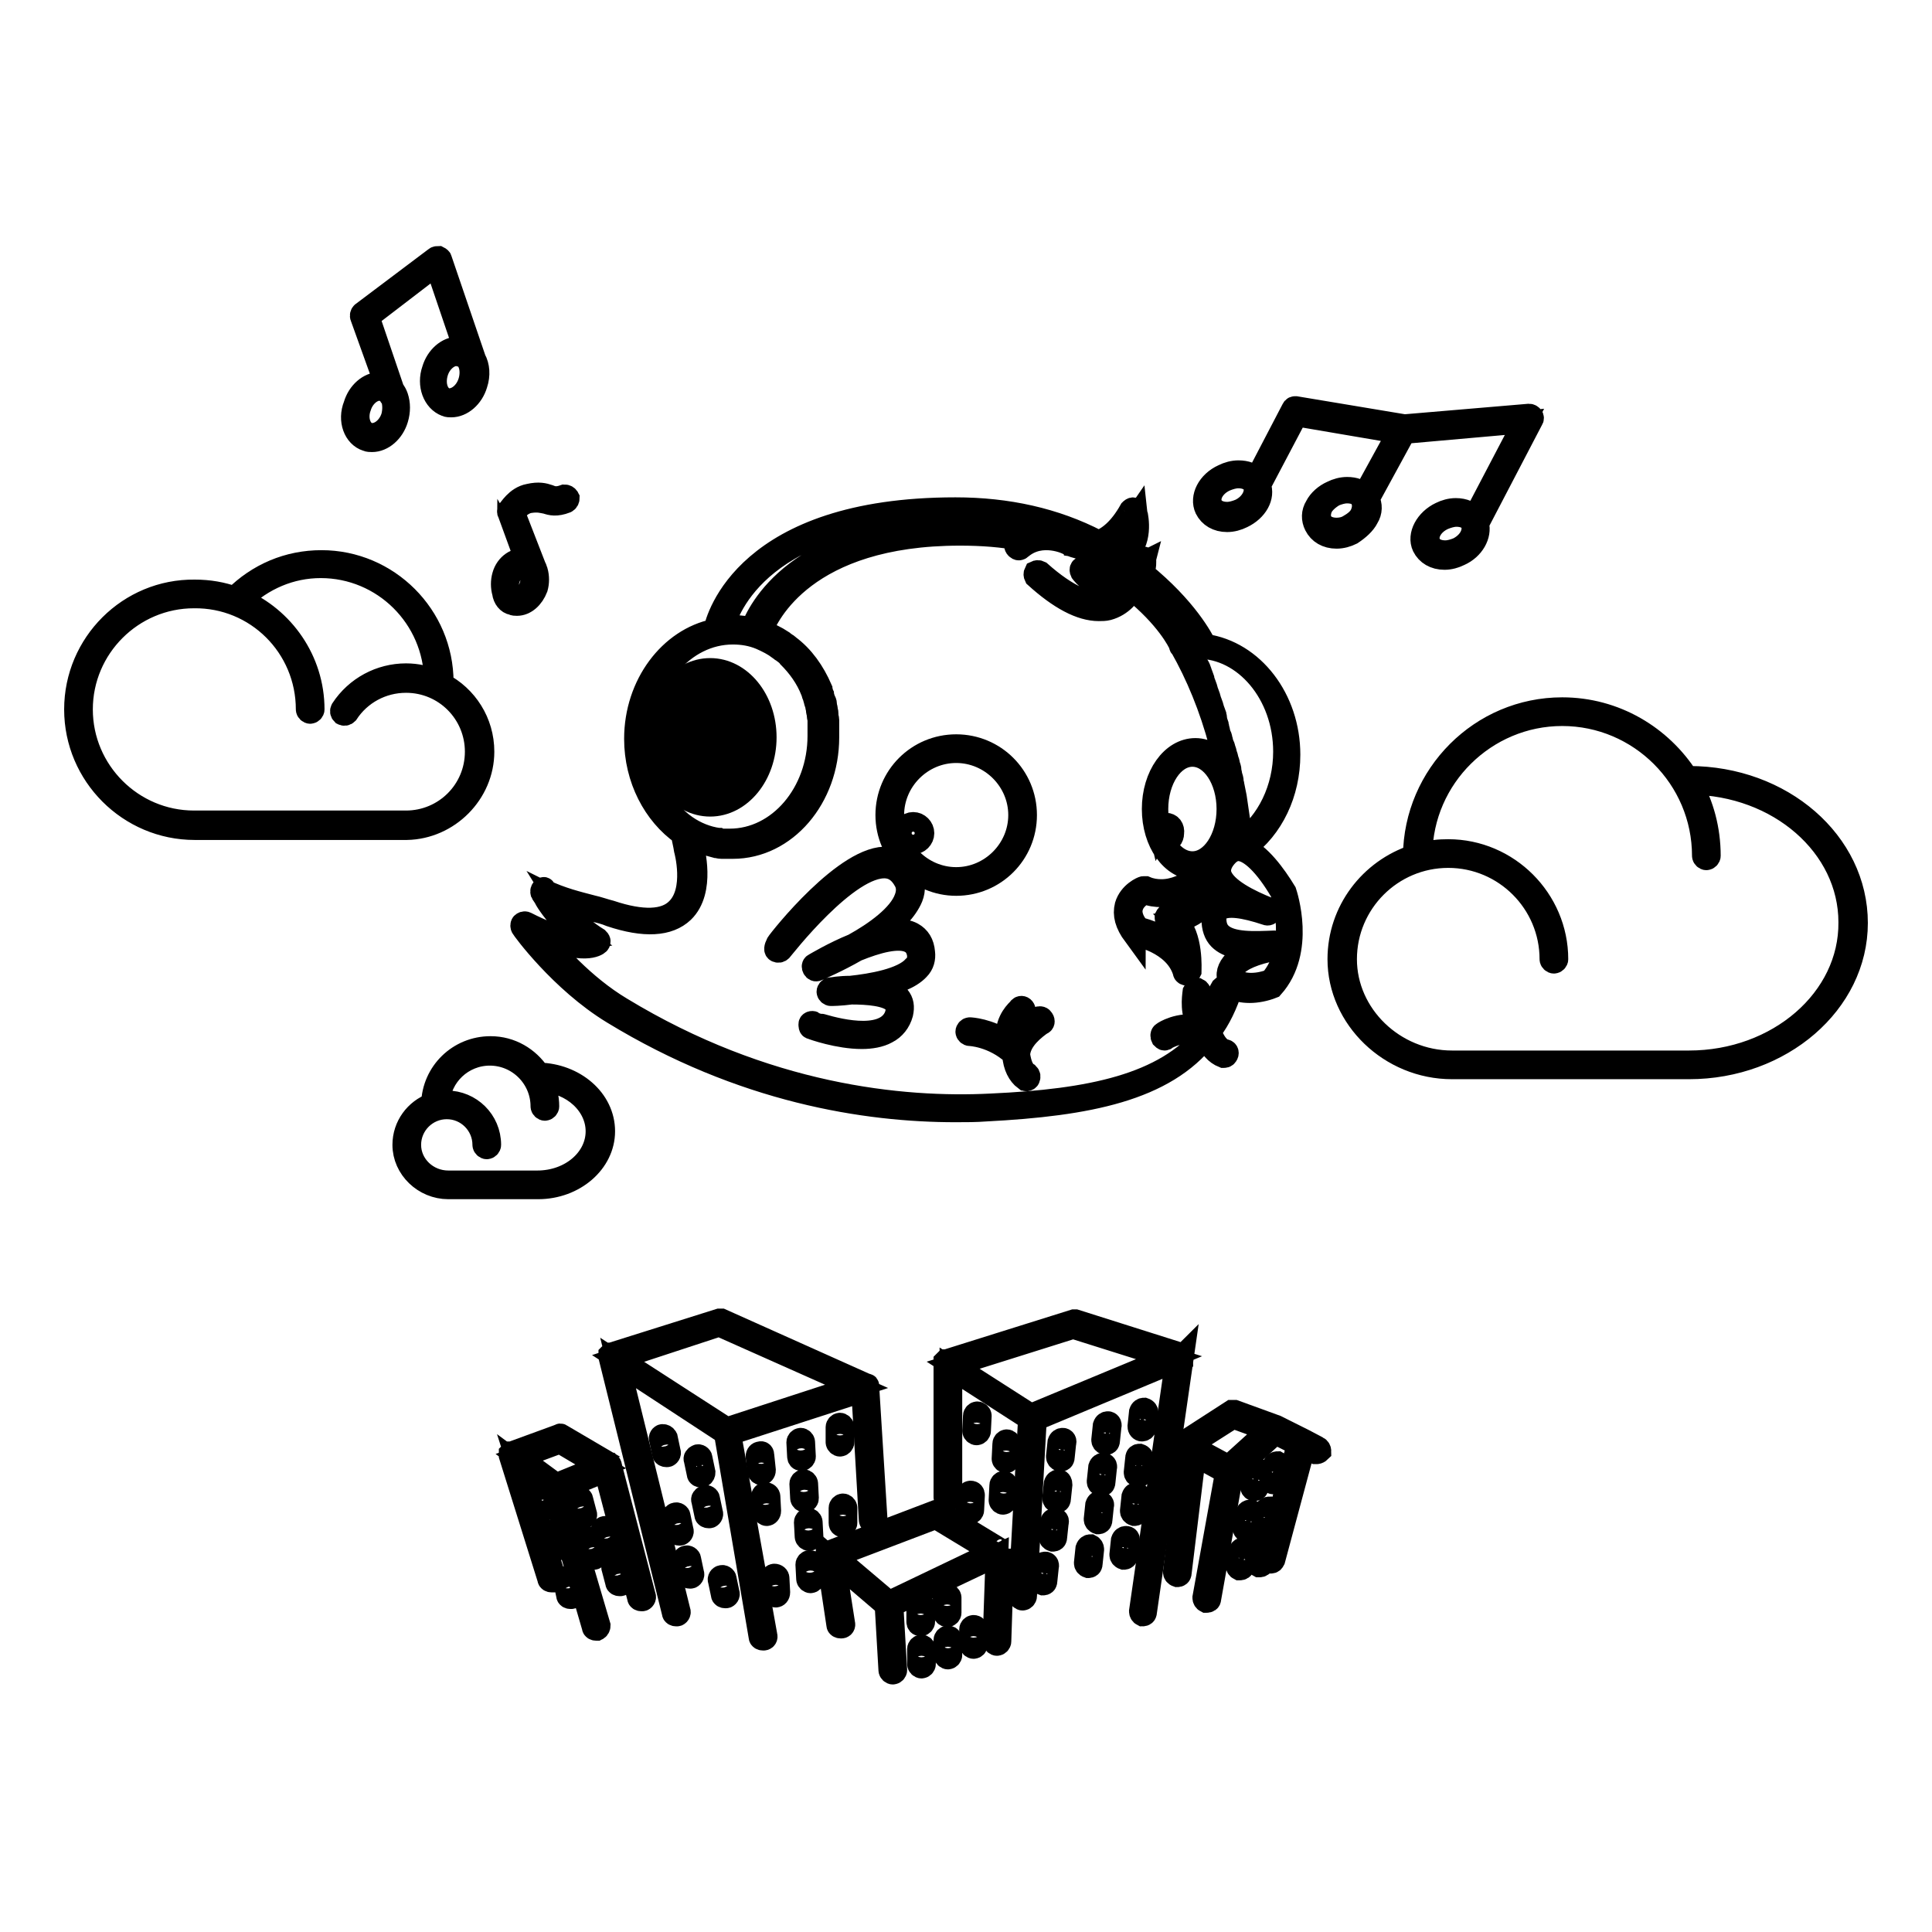 <?xml version="1.0" encoding="utf-8"?>
<!-- Svg Vector Icons : http://www.onlinewebfonts.com/icon -->
<!DOCTYPE svg PUBLIC "-//W3C//DTD SVG 1.1//EN" "http://www.w3.org/Graphics/SVG/1.1/DTD/svg11.dtd">
<svg version="1.1" xmlns="http://www.w3.org/2000/svg" xmlns:xlink="http://www.w3.org/1999/xlink" x="0px" y="0px" viewBox="0 0 256 256" enable-background="new 0 0 256 256" xml:space="preserve">
<g><g><path stroke-width="3" fill-opacity="0" stroke="#000000"  d="M128,39.2"/><path stroke-width="3" fill-opacity="0" stroke="#000000"  d="M150.5,123.9c0,0,5.2,0.9,6.4,4.9c0,0.2,0.2,0.3,0.4,0.3c0,0,0,0,0,0c0.2,0,0.3-0.2,0.4-0.4c0-0.2,0.3-4.7-1.8-6.7c1-0.2,2.4-0.7,3.5-1.9c1.1-1.2,1.5-2.9,1.3-5c0-0.2-0.1-0.3-0.3-0.3c-0.1,0-0.3,0-0.4,0.1c0,0-2.7,3.1-6.1,3.1c-0.7,0-1.4-0.1-2.1-0.4c-0.1,0-0.2,0-0.3,0c-0.1,0-1.8,0.7-2.3,2.4c-0.3,1.2,0,2.4,1.1,3.9C150.3,123.8,150.4,123.8,150.5,123.9z M150,120.1c0.3-1,1.3-1.6,1.7-1.8c0.7,0.3,1.5,0.4,2.2,0.4c2.7,0,5-1.7,6-2.7c0,1.4-0.4,2.6-1.1,3.4c-1.5,1.7-3.9,1.8-3.9,1.8c-0.2,0-0.3,0.1-0.4,0.3c0,0.2,0,0.4,0.2,0.5c1.5,0.8,2,3.1,2.2,4.7c-1.8-2.6-5.2-3.5-6-3.7C150,122,149.7,120.9,150,120.1z"/><path stroke-width="3" fill-opacity="0" stroke="#000000"  d="M101.4,97.7c0-5-3.3-9-7.3-9s-7.3,4-7.3,9c0,5,3.3,9,7.3,9S101.4,102.7,101.4,97.7z M93,106h0.2v-8.6c0,0,0-1.3,0.9-1.3c0.9,0,0.9,1.3,0.9,1.3v8.6h0.2c-0.4,0.1-0.7,0.1-1.2,0.1C93.7,106.1,93.3,106.1,93,106z M87.4,97.7c0-4.6,3-8.4,6.7-8.4s6.7,3.8,6.7,8.4c0,4-2.2,7.3-5.2,8.2v-8.5c0-0.7-0.3-1.9-1.5-1.9s-1.5,1.3-1.5,1.9v8.5C89.6,105,87.4,101.7,87.4,97.7z"/><path stroke-width="3" fill-opacity="0" stroke="#000000"  d="M94.1,94.7c1.9,0,1.9,1.6,1.9,1.8v7l0.5-0.3c1.6-1.1,2.6-3.1,2.6-5.4c0-3.4-2.2-6.1-5-6.1c-2.7,0-5,2.7-5,6.1c0,2.2,1,4.3,2.6,5.3l0.5,0.3v-6.9C92.1,96.3,92.2,94.7,94.1,94.7z M91.5,96.4v5.7c-1.1-1-1.8-2.7-1.8-4.5c0-3,2-5.5,4.4-5.5s4.4,2.5,4.4,5.5c0,1.8-0.7,3.5-1.9,4.5v-5.8c0-0.8-0.5-2.4-2.5-2.4C92,94.1,91.5,95.6,91.5,96.4z"/><path stroke-width="3" fill-opacity="0" stroke="#000000"  d="M102.9,126c0.2,0.1,0.4,0.1,0.6-0.1c0.1-0.1,8.9-11.5,14-11c1,0.1,1.8,0.7,2.4,1.8c0.4,0.7,0.4,1.5,0.1,2.3c-0.8,2.3-4,4.6-6.9,6.2c-2.7,1.1-5,2.5-5.2,2.6c-0.2,0.1-0.2,0.3-0.1,0.5c0.1,0.2,0.3,0.3,0.5,0.2c0.2-0.1,2.6-1.1,5.2-2.6c2.7-1.1,5.6-1.9,7.1-1.1c0.6,0.3,1,0.9,1.1,1.8c0,0.6-0.1,1.1-0.6,1.5c-1.5,1.7-5.6,2.4-8.4,2.7c-1.4,0-2.5,0.2-2.6,0.2c-0.2,0-0.4,0.2-0.4,0.4c0,0.2,0.2,0.4,0.4,0.4c0.1,0,1.2,0,2.7-0.2c2.2,0,4.8,0.2,5.7,1.2c0.3,0.4,0.4,0.8,0.3,1.4c-0.2,0.9-0.8,1.6-1.6,2c-3.1,1.6-9.3-0.7-9.4-0.7c-0.2-0.1-0.5,0-0.5,0.2s0,0.5,0.2,0.5c0.2,0.1,3.6,1.3,6.7,1.3c1.2,0,2.4-0.2,3.3-0.7c1-0.5,1.7-1.4,2-2.5c0.2-0.9,0.1-1.6-0.4-2.2c-0.6-0.7-1.6-1-2.7-1.3c2.1-0.5,4.2-1.2,5.3-2.4c0.6-0.6,0.8-1.4,0.7-2.2c-0.1-1.2-0.6-2-1.5-2.5c-1.1-0.6-2.8-0.5-4.5,0c2-1.4,3.7-3.1,4.4-4.8c0.4-1,0.3-2-0.1-2.9c-0.7-1.4-1.7-2.1-3-2.3c-5.5-0.5-14.4,10.8-14.7,11.3C102.7,125.6,102.7,125.9,102.9,126z"/><path stroke-width="3" fill-opacity="0" stroke="#000000"  d="M71.9,117.8c-0.1,0.1-0.2,0.3-0.1,0.5c0.1,0.1,1.6,3.4,5.6,6.2c-1,0.2-3.2,0.1-7.7-2.2c-0.2-0.1-0.4,0-0.5,0.1c-0.1,0.1-0.1,0.4,0,0.5c0,0.1,5.1,7.1,12,11.3c17.2,10.5,33.6,13,45.4,13c1.4,0,2.7,0,4-0.1c13.6-0.7,23.7-2.7,29.2-9.7c0.6,1.4,1.3,2.2,2.3,2.6c0,0,0.1,0,0.1,0c0.2,0,0.3-0.1,0.4-0.3c0.1-0.2,0-0.5-0.3-0.5c-0.7-0.2-1.3-0.9-1.8-2.1l0,0c0,0,0,0,0,0v0c0,0,0,0,0,0c0,0,0,0,0,0c0-0.2,0-0.3-0.1-0.5c1.2-1.6,2.1-3.5,2.8-5.7c0.6,0.3,1.4,0.5,2.4,0.5c0.9,0,2-0.2,3-0.6l0,0c0,0,0,0,0,0c0,0,0,0,0,0l0,0c0,0,0,0,0,0l0,0c4.3-4.8,1.8-12.3,1.7-12.6l0,0c0,0,0,0,0,0c0,0,0,0,0,0l0,0c-1.4-2.3-3.4-5-5.4-5.8c3.7-2.7,5.9-7.3,5.9-12.4c0-7.4-4.8-13.6-11.1-14.5c-0.4-0.8-2.5-4.9-8.3-9.6c0.4-0.8,0.3-1.6,0.3-1.7c0-0.1-0.1-0.3-0.2-0.3c-0.1,0-0.3,0-0.4,0c-0.4,0.3-0.9,0.5-1.5,0.6c0,0-0.1-0.1-0.1-0.1c-0.2-0.1-0.4-0.3-0.7-0.5c0.4-0.3,0.7-0.6,1-1c1.6-2.1,0.7-5.1,0.7-5.2c0-0.1-0.2-0.3-0.3-0.3c-0.2,0-0.3,0.1-0.4,0.2c-1.4,2.5-2.9,3.7-4.3,4.2c0,0-0.1-0.1-0.1-0.1c-5.6-2.9-11.9-4.3-18.8-4.3c-27.8,0-31.6,14.6-31.9,16.1c-5.9,1.2-10.5,7.2-10.5,14.4c0,5.3,2.5,10,6.2,12.6c0.1,0.7,0.3,1.4,0.4,2.1c0,0,1.5,5.4-1.1,7.9c-1.6,1.6-4.6,1.7-8.8,0.3c-0.8-0.2-1.6-0.5-2.5-0.7c-1.9-0.5-4-1-6.3-2.1C72.2,117.6,72,117.7,71.9,117.8z M169.8,118.2c0.2,0.6,2.3,7.4-1.4,11.7c-2.1,0.8-4.1,0.6-4.9-0.2l0,0c0,0-0.1-0.1-0.1-0.1c-0.3-0.4-0.2-0.9,0.2-1.5c0.8-1,2.7-1.8,5.4-2.3c0.2,0,0.4-0.2,0.3-0.5l0,0c0,0,0-0.1,0-0.1c0-0.2-0.2-0.4-0.4-0.4c-2.6,0.1-5.8,0.3-7.2-1.1c-0.5-0.5-0.7-1.2-0.7-2c0-0.6,0.2-1,0.6-1.2c1-0.7,3.2-0.4,6.2,0.6c0.2,0.1,0.4,0,0.5-0.2c0.1-0.2,0-0.4-0.2-0.5c-2.5-1-5.8-2.6-6.4-4.5c-0.2-0.7,0-1.4,0.5-2.1c0.6-0.8,1.2-1.2,1.9-1.2C165.6,112.6,167.7,114.6,169.8,118.2z M154.5,109.2c-0.4,0-0.7,0.2-0.9,0.6c-0.2-0.8-0.3-1.7-0.3-2.6c0-3.9,2.1-7.1,4.7-7.1s4.7,3.2,4.7,7.1c0,3.9-2.1,7.1-4.7,7.1c-1.6,0-3-1.2-3.9-2.9c0.1,0,0.2,0.1,0.3,0.1c0.6,0,1-0.5,1-1.1C155.5,109.7,155.1,109.2,154.5,109.2z M163.4,109.2c0.1,0.9,0.2,1.7,0.3,2.6c-0.6,0.1-1.1,0.3-1.6,0.8C162.7,111.6,163.2,110.4,163.4,109.2z M170.2,99.6c0,4.9-2.2,9.4-5.7,11.9c-0.2-1.9-0.5-3.9-0.8-5.9c-0.1-0.5-0.2-1-0.3-1.5c0-0.2-0.1-0.3-0.1-0.5c0-0.3-0.1-0.6-0.2-0.9c0-0.2-0.1-0.4-0.1-0.6c0-0.3-0.1-0.5-0.2-0.8c0-0.2-0.1-0.5-0.2-0.7c0-0.2-0.1-0.5-0.2-0.7c0-0.2-0.1-0.5-0.2-0.7c0-0.2-0.1-0.4-0.2-0.6c-0.1-0.2-0.1-0.5-0.2-0.7c0-0.2-0.1-0.4-0.2-0.6c-0.1-0.3-0.1-0.5-0.2-0.8c0-0.2-0.1-0.3-0.1-0.5c-0.1-0.3-0.2-0.5-0.2-0.8c0-0.2-0.1-0.3-0.1-0.5c-0.1-0.3-0.2-0.5-0.3-0.8c0-0.1-0.1-0.3-0.1-0.4c-0.1-0.3-0.2-0.5-0.3-0.8c0-0.1-0.1-0.3-0.1-0.4c-0.1-0.3-0.2-0.5-0.3-0.8c0-0.1-0.1-0.3-0.1-0.4c-0.1-0.3-0.2-0.5-0.3-0.8c0-0.1-0.1-0.2-0.1-0.4c-0.1-0.3-0.2-0.5-0.3-0.8c0-0.1-0.1-0.2-0.1-0.3c-0.1-0.3-0.2-0.5-0.4-0.8c0-0.1-0.1-0.2-0.1-0.3c-0.1-0.3-0.3-0.5-0.4-0.7c0-0.1-0.1-0.2-0.1-0.3c-0.1-0.2-0.3-0.5-0.4-0.7c0,0,0-0.1,0-0.1c0.4,0,0.8-0.1,1.2-0.1C164.9,85.8,170.2,91.9,170.2,99.6z M159,84.9h-2.3c-0.4-0.9-2.2-4.2-7-7.9c0.4-0.1,0.8-0.3,1.2-0.6c0.1-0.1,0.3-0.2,0.4-0.4C156,80,158.3,83.6,159,84.9z M148.7,77.2c0,0,0,0.1,0.1,0.1c-1.7,0.4-3-0.1-3.9-0.7C146.4,77.1,147.7,77.3,148.7,77.2z M148.4,74c0.1,0.1,0.3,0.2,0.4,0.3c-0.4,0-0.8,0-1.2,0C147.8,74.2,148.1,74.1,148.4,74z M126.8,67.9c6.6,0,12.5,1.3,17.8,4c-1.7,0.3-3-0.4-3.1-0.4c-0.1-0.1-2.6-1.3-5.3-0.5c0,0,0,0-0.1,0c-2.9-0.6-6.1-1-9.4-1c-21.1,0-26.3,11.1-27.1,13.4C98.9,83.1,98,83,97.1,83c-0.4,0-0.8,0-1.3,0.1C96.4,80.9,100.7,67.9,126.8,67.9z M85.3,97.7c0-7.6,5.3-13.8,11.8-13.8c1.3,0,2.5,0.2,3.7,0.7c0,0,0,0,0,0c0.9,0.4,1.7,0.8,2.5,1.4c0,0,0.1,0,0.1,0.1c0.1,0.1,0.2,0.1,0.3,0.2c0.1,0.1,0.3,0.2,0.4,0.3l0,0c0.1,0.1,0.3,0.2,0.4,0.4l0,0c1.3,1.3,2.4,2.8,3.1,4.6c0,0,0,0,0,0c0.1,0.2,0.1,0.4,0.2,0.6c0,0,0,0,0,0c0.1,0.2,0.1,0.4,0.2,0.6v0c0,0.2,0.1,0.4,0.2,0.6c0,0,0,0.1,0,0.2c0,0.1,0.1,0.3,0.1,0.4c0,0.1,0,0.1,0,0.2c0,0.1,0.1,0.3,0.1,0.5c0,0,0,0.1,0,0.1c0,0.2,0.1,0.4,0.1,0.6c0,0.1,0,0.1,0,0.2c0,0.1,0,0.3,0,0.4c0,0.1,0,0.1,0,0.2c0,0.1,0,0.3,0,0.4c0,0.1,0,0.1,0,0.2c0,0.2,0,0.4,0,0.7c0,7.6-5.3,13.8-11.8,13.8c-0.2,0-0.5,0-0.7,0c0,0-0.1,0-0.1,0c-0.2,0-0.4,0-0.6-0.1c0,0,0,0-0.1,0c-1.5-0.2-3-0.8-4.3-1.7c0,0,0,0,0,0C87.7,107.3,85.3,102.8,85.3,97.7z M78.5,120.6c0.9,0.2,1.7,0.4,2.4,0.7c4.5,1.5,7.7,1.3,9.6-0.5c2.9-2.8,1.3-8.4,1.3-8.6c-0.1-0.4-0.2-0.8-0.3-1.3c1.1,0.6,2.2,1,3.4,1.3h0c0.2,0,0.4,0.1,0.7,0.1c0,0,0,0,0.1,0c0.2,0,0.4,0,0.6,0c0,0,0.1,0,0.1,0c0.2,0,0.5,0,0.7,0c7,0,12.6-6.6,12.6-14.6c0-0.2,0-0.5,0-0.7c0-0.1,0-0.1,0-0.2c0-0.1,0-0.3,0-0.5c0-0.1,0-0.2,0-0.2c0-0.1,0-0.3,0-0.5c0-0.1,0-0.1,0-0.2c0-0.2-0.1-0.4-0.1-0.6c0-0.1,0-0.1,0-0.2c0-0.1,0-0.3-0.1-0.5c0-0.1,0-0.2,0-0.2c0-0.1-0.1-0.3-0.1-0.4c0-0.1,0-0.1,0-0.2c0-0.2-0.1-0.4-0.2-0.6c0,0,0,0,0,0c-0.1-0.2-0.1-0.4-0.2-0.6c0,0,0,0,0-0.1c-0.1-0.2-0.1-0.4-0.2-0.6c0,0,0,0,0-0.1c-1-2.3-2.4-4.3-4.3-5.7c0,0-0.1-0.1-0.1-0.1c-0.1-0.1-0.2-0.1-0.3-0.2s-0.2-0.1-0.3-0.2c0,0-0.1-0.1-0.1-0.1c-0.9-0.6-1.8-1-2.8-1.4c0.8-2.1,5.8-12.8,26.3-12.8c2.9,0,5.6,0.2,8.2,0.7c-0.3,0.1-0.5,0.3-0.7,0.5c-0.2,0.1-0.2,0.4,0,0.6s0.4,0.2,0.6,0c2.7-2.3,6.2-0.6,6.3-0.5c0.1,0,1.8,1,4,0.4c1.9-0.5,3.5-1.8,5-4c0.1,0.9,0.1,2.4-0.7,3.5c-0.9,1.2-2.6,1.8-4.9,1.8c-0.1,0-0.1,0-0.2,0c-0.2,0-0.4,0.1-0.4,0.4c0,0.2,0.1,0.4,0.3,0.5c0.2,0,4.3,1.1,6.9-0.2c-0.1,0.4-0.3,0.9-0.8,1.3c-0.8,0.6-2.7,1.1-7-0.6c-0.2-0.1-0.4,0-0.5,0.1c-0.1,0.1-0.1,0.3,0,0.5c0,0,2.1,2.9,5.7,2.3c-0.4,0.6-1.1,1.3-2.3,1.7c-2.2,0.6-5.3-0.8-8.9-4c-0.2-0.1-0.4-0.1-0.6,0c-0.1,0.2-0.1,0.4,0,0.6c3.2,2.9,6,4.4,8.4,4.4c0.4,0,0.8,0,1.2-0.1c1.9-0.5,2.9-2,3.2-2.6c4.6,3.7,6.2,6.9,6.4,7.4c0,0,0,0.1,0,0.1c0,0,0,0.1,0.1,0.1l0,0c2.1,3.7,3.9,8,5.2,12.9c0,0,0,0,0,0c0.1,0.4,0.2,0.8,0.3,1.3c0,0,0,0.1,0,0.2c0.1,0.4,0.2,0.8,0.3,1.2c0,0.1,0,0.2,0.1,0.3c0,0.1,0,0.2,0.1,0.3c-1-1.6-2.5-2.6-4.1-2.6c-3.1,0-5.6,3.5-5.6,7.9c0,4.4,2.5,7.9,5.6,7.9c1.2,0,2.3-0.6,3.3-1.5c-0.5,0.8-0.6,1.7-0.4,2.5c0.4,1.3,1.6,2.4,3.2,3.3c-1.2-0.1-2.2,0-2.9,0.5c-0.6,0.4-0.9,1-0.9,1.9c0,1.1,0.3,2,0.9,2.6c1.1,1.1,2.9,1.3,4.8,1.4c-1.3,0.4-2.4,1-3.1,1.9c-0.7,0.9-0.8,1.8-0.2,2.5c0,0,0,0,0.1,0.1c-0.5,1.7-1.2,3.1-1.9,4.5c0.4-1.7,1.2-3.2,1.3-3.4c0.1-0.2,0.1-0.4-0.1-0.6c-0.2-0.1-0.4-0.1-0.6,0.1c0,0-1.7,2.8-1.6,5.4c0,0,0,0,0,0.1c-1.9-1.3-1.5-4-1.3-4.8v0c0-0.2-0.1-0.4-0.3-0.5c-0.2,0-0.4,0.1-0.5,0.3c-0.1,0.8-0.4,2.9,0.7,4.6c-2.7-0.5-4.7,0.8-4.8,0.9c-0.2,0.1-0.2,0.4-0.1,0.6c0.1,0.1,0.2,0.2,0.3,0.2c0.1,0,0.1,0,0.2-0.1c0,0,2.4-1.5,5.3-0.5c-5.5,6.7-15.3,8.7-28.5,9.3c-11.8,0.6-29.9-1.2-49-12.8c-5-3-8.9-7.5-10.7-9.7c5.7,2.6,7.5,1.3,7.7,1.1c0.1-0.1,0.1-0.2,0.1-0.3s-0.1-0.2-0.2-0.3c-2.9-1.8-4.6-4-5.4-5.3C75.2,119.8,76.9,120.2,78.5,120.6z"/><path stroke-width="3" fill-opacity="0" stroke="#000000"  d="M119.7,110.4c0,0.7,0.6,1.3,1.3,1.3c0.7,0,1.3-0.6,1.3-1.3c0-0.7-0.6-1.3-1.3-1.3C120.3,109.1,119.7,109.7,119.7,110.4L119.7,110.4z"/><path stroke-width="3" fill-opacity="0" stroke="#000000"  d="M134.5,138.6c-0.7-2.5,0.6-3.8,1-4.2c0.1-0.1,0.2-0.2,0.2-0.3c0.1-0.2,0-0.5-0.2-0.6c-0.2-0.1-0.4,0-0.5,0.2c0,0-0.1,0.1-0.1,0.1c-0.5,0.5-1.8,1.9-1.4,4.3c-2.5-1.7-4.9-1.8-5-1.8c-0.2,0-0.4,0.2-0.4,0.4c0,0.2,0.2,0.4,0.4,0.4c0,0,3.1,0.1,5.8,2.6c0,0,0,0,0,0.1c0.1,1.5,0.7,2.6,1.5,3.2c0.1,0,0.1,0.1,0.2,0.1c0.1,0,0.3-0.1,0.3-0.2c0.1-0.2,0.1-0.4-0.1-0.6c-0.7-0.4-1-1.3-1.2-2.5l0,0c0,0,0,0,0-0.1s0,0,0,0c0.1-1.4,1.1-2.7,2.9-4c0.1,0,0.1-0.1,0.2-0.1c0.2-0.1,0.2-0.4,0-0.6c-0.1-0.2-0.4-0.2-0.6-0.1c0,0-0.1,0-0.1,0.1C135.9,136.2,134.9,137.4,134.5,138.6z"/><path stroke-width="3" fill-opacity="0" stroke="#000000"  d="M126.7,117.2c5.1,0,9.2-4.1,9.2-9.2c0-5.1-4.1-9.2-9.2-9.2c-5.1,0-9.2,4.1-9.2,9.2C117.5,113.1,121.7,117.2,126.7,117.2z M126.7,99.6c4.6,0,8.4,3.8,8.4,8.4s-3.8,8.4-8.4,8.4c-4.6,0-8.4-3.8-8.4-8.4S122.1,99.6,126.7,99.6z"/><path stroke-width="3" fill-opacity="0" stroke="#000000"  d="M181.2,68.6c0.5-0.8,0.5-1.7,0.1-2.5l0,0l4.8-8.8c0,0,0.1,0,0.1,0l15.8-1.4l-6.6,12.6c-0.6-0.6-1.4-1-2.5-1c-0.7,0-1.4,0.2-2,0.5c-1.9,0.9-3,2.9-2.3,4.4c0.5,1,1.5,1.6,2.8,1.6c0.7,0,1.4-0.2,2-0.5c1.8-0.8,2.8-2.6,2.4-4.1l7.2-13.8c0.1-0.1,0.1-0.3,0-0.4c-0.1-0.1-0.2-0.2-0.4-0.2l-16.5,1.4L171.7,54c-0.2,0-0.3,0-0.4,0.2l-4.8,9.2c-0.6-0.6-1.4-0.9-2.4-0.9c-0.7,0-1.4,0.2-2,0.5c-2,0.9-3,2.9-2.3,4.4c0.5,1,1.5,1.6,2.8,1.6c0.7,0,1.4-0.2,2-0.5c1.9-0.9,2.9-2.7,2.3-4.2l4.9-9.3l13.5,2.3l-4.5,8.2c-0.6-0.5-1.3-0.8-2.3-0.8c-0.7,0-1.4,0.2-2,0.5c-0.9,0.4-1.7,1.1-2.1,1.9c-0.5,0.8-0.5,1.7-0.1,2.5c0.5,1,1.5,1.6,2.8,1.6c0.7,0,1.4-0.2,2-0.5C180,70.1,180.8,69.4,181.2,68.6z M193.2,72.7c-0.5,0.2-1.1,0.4-1.7,0.4c-1,0-1.8-0.4-2.1-1.1c-0.5-1.1,0.3-2.6,1.9-3.3c0.5-0.2,1.1-0.4,1.7-0.4c1,0,1.8,0.4,2.1,1.1c0,0,0,0,0,0c0,0,0,0.1,0,0.1C195.4,70.7,194.6,72,193.2,72.7z M164.3,67.6c-0.5,0.2-1.1,0.4-1.7,0.4c-1,0-1.8-0.4-2.1-1.1c-0.5-1.1,0.3-2.6,1.9-3.3c0.5-0.2,1.1-0.4,1.7-0.4c1,0,1.8,0.4,2.1,1.1C166.6,65.4,165.8,66.9,164.3,67.6z M177.1,70.1c-1,0-1.8-0.4-2.1-1.1c-0.2-0.5-0.2-1.1,0.1-1.8c0.3-0.6,1-1.2,1.7-1.6c0.5-0.2,1.1-0.4,1.7-0.4c0.9,0,1.6,0.3,1.9,0.8c0,0.1,0.1,0.2,0.1,0.3c0.2,0.5,0.2,1.1-0.1,1.8c-0.3,0.7-1,1.2-1.7,1.6C178.2,70,177.6,70.1,177.1,70.1z"/><path stroke-width="3" fill-opacity="0" stroke="#000000"  d="M48.6,58.3c0.2,0.1,0.5,0.1,0.7,0.1c1.4,0,2.8-1.2,3.3-2.9c0.3-1,0.3-2,0-2.9c-0.1-0.3-0.3-0.7-0.5-0.9L48.8,42l9-6.9l3.8,11.2c-0.1,0-0.1-0.1-0.2-0.1c-0.2-0.1-0.5-0.1-0.7-0.1c-1.4,0-2.8,1.2-3.3,2.9c-0.7,2,0.1,4.1,1.7,4.7c0.2,0.1,0.5,0.1,0.7,0.1c1.4,0,2.8-1.2,3.3-2.9c0.4-1.2,0.3-2.4-0.2-3.3c0,0,0,0,0,0l-4.5-13.2c0-0.1-0.1-0.2-0.3-0.3c-0.1,0-0.3,0-0.4,0.1L48,41.5c-0.1,0.1-0.2,0.3-0.1,0.5l3.2,8.9c0,0,0,0-0.1,0c-0.2-0.1-0.5-0.1-0.7-0.1c-1.4,0-2.8,1.2-3.3,2.9C46.2,55.7,47,57.8,48.6,58.3z M62.2,50.6c-0.5,1.6-1.9,2.6-3.1,2.3c-1.2-0.4-1.7-2-1.2-3.6c0.4-1.3,1.5-2.3,2.6-2.3c0.2,0,0.3,0,0.5,0.1C62.2,47.3,62.7,49,62.2,50.6z M47.7,53.9c0.4-1.3,1.5-2.3,2.6-2.3c0.2,0,0.3,0,0.5,0.1c0.3,0.1,0.6,0.3,0.8,0.5l0.1,0.2c0,0.1,0.1,0.2,0.2,0.2c0,0.1,0.1,0.2,0.1,0.3c0.2,0.7,0.2,1.5,0,2.3c-0.5,1.6-1.9,2.6-3.1,2.3C47.7,57.2,47.1,55.5,47.7,53.9z"/><path stroke-width="3" fill-opacity="0" stroke="#000000"  d="M67.9,80c0.2,0.1,0.4,0.1,0.6,0.1c1.1,0,2.1-0.9,2.6-2.2c0.2-0.7,0.2-1.5,0-2.2c-0.1-0.2-0.1-0.4-0.2-0.5L68.1,68c0.2-0.4,1-1.3,2-1.5c1.2-0.2,1.7,0,2.3,0.1c0.6,0.2,1.3,0.4,2.6-0.1c0.2-0.1,0.3-0.3,0.3-0.5c-0.1-0.2-0.3-0.3-0.5-0.3c-1.1,0.4-1.6,0.2-2.1,0c-0.6-0.2-1.3-0.4-2.6-0.1c-1.7,0.3-2.6,2-2.7,2c0,0.1-0.1,0.2,0,0.3l2.3,6.3c-1.2-0.3-2.6,0.6-3,2.1c-0.2,0.7-0.2,1.5,0,2.2C66.8,79.3,67.3,79.9,67.9,80z M67.4,76.7c0.3-1,1.1-1.6,1.8-1.6c0.1,0,0.2,0,0.3,0c0.2,0.1,0.5,0.2,0.6,0.5v0c0,0,0,0.1,0.1,0.1c0,0.1,0.1,0.2,0.1,0.3c0.2,0.5,0.2,1.1,0,1.7c-0.4,1.1-1.3,1.9-2.1,1.6c-0.4-0.1-0.7-0.4-0.8-0.9C67.2,77.9,67.2,77.3,67.4,76.7z"/><path stroke-width="3" fill-opacity="0" stroke="#000000"  d="M223.8,103c-0.1,0-0.1,0-0.2,0.1c-3.5-5.5-9.6-9.2-16.6-9.2c-10.8,0-19.5,8.8-19.6,19.5c-5.8,1.9-10,7.3-10,13.7c0,7.8,6.8,14.4,15,14.4h31.4c12.2,0,22.2-8.6,22.2-19.2C246,111.6,236.1,103,223.8,103z M223.8,140.7h-31.4c-7.7,0-14.1-6.2-14.1-13.6c0-7.5,6.1-13.6,13.6-13.6c7.5,0,13.6,6.1,13.6,13.6c0,0.2,0.2,0.4,0.4,0.4s0.4-0.2,0.4-0.4c0-7.9-6.5-14.4-14.4-14.4c-1.2,0-2.4,0.1-3.6,0.5c0.1-10.2,8.5-18.5,18.7-18.5c10.3,0,18.7,8.4,18.7,18.7c0,0.2,0.2,0.4,0.4,0.4c0.2,0,0.4-0.2,0.4-0.4c0-3.5-0.9-6.8-2.5-9.6c11.7,0.1,21.1,8.3,21.1,18.4C245.2,132.4,235.6,140.7,223.8,140.7z"/><path stroke-width="3" fill-opacity="0" stroke="#000000"  d="M80,149.9c0-4.2-3.9-7.5-8.6-7.6c-1.4-2.1-3.7-3.5-6.4-3.5c-4.2,0-7.6,3.3-7.7,7.5c-2.2,0.8-3.8,2.9-3.8,5.4c0,3.1,2.7,5.7,5.9,5.7h11.9C76.1,157.4,80,154,80,149.9z M54.3,151.7c0-2.7,2.2-4.9,4.9-4.9c2.7,0,4.9,2.2,4.9,4.9c0,0.2,0.2,0.4,0.4,0.4s0.4-0.2,0.4-0.4c0-3.2-2.6-5.7-5.7-5.7c-0.4,0-0.7,0-1.1,0.1c0.2-3.6,3.2-6.4,6.8-6.4c3.8,0,6.9,3.1,6.9,6.9c0,0.2,0.2,0.4,0.4,0.4c0.2,0,0.4-0.2,0.4-0.4c0-1.2-0.3-2.4-0.8-3.4c4.1,0.2,7.3,3.2,7.3,6.7c0,3.7-3.5,6.7-7.9,6.7H59.4C56.6,156.6,54.3,154.4,54.3,151.7z"/><path stroke-width="3" fill-opacity="0" stroke="#000000"  d="M156.6,179.6C156.6,179.6,156.5,179.6,156.6,179.6c0-0.1-0.1-0.2-0.1-0.2c0,0-0.1,0-0.1,0c0,0,0,0,0,0l-13.9-4.4c-0.1,0-0.2,0-0.2,0l-16.9,5.3l0,0c0,0-0.1,0-0.1,0l0,0c0,0,0,0-0.1,0.1c0,0,0,0,0,0c0,0,0,0,0,0.1c0,0,0,0,0,0c0,0,0,0.1,0,0.1l0,0c0,0,0,0,0,0c0,0,0,0,0,0l0,17.8c0,0.2,0.2,0.4,0.4,0.4l0,0c0.2,0,0.4-0.2,0.4-0.4l0-17.1l10.4,6.7l-1.3,23.5c0,0.2,0.2,0.4,0.4,0.4h0c0.2,0,0.4-0.2,0.4-0.4l1.3-23.4l18.7-7.8l-4.8,33.2c0,0.2,0.1,0.4,0.3,0.5c0,0,0,0,0,0c0.2,0,0.4-0.1,0.4-0.4l4.9-33.9C156.6,179.8,156.6,179.7,156.6,179.6z M136.6,187.5l-10.3-6.6l15.9-5l12.7,4L136.6,187.5z"/><path stroke-width="3" fill-opacity="0" stroke="#000000"  d="M174.6,191.8l-1.9-1l0,0l-3.6-1.8h0c0,0,0,0,0,0l-5.5-2c-0.1,0-0.2,0-0.4,0l-6.5,4.2c-0.1,0.1-0.2,0.2-0.2,0.4s0.1,0.3,0.2,0.3l0.8,0.5l-1.9,15.9c0,0.2,0.1,0.4,0.4,0.5c0,0,0,0,0,0c0.2,0,0.4-0.1,0.4-0.4l1.9-15.6l4.2,2.3l-3,16.6c0,0.2,0.1,0.4,0.3,0.5c0,0,0,0,0.1,0c0.2,0,0.4-0.1,0.4-0.3l3-16.8l5.7-5.2l3,1.5l-4,15.1c0,0.2,0.1,0.4,0.3,0.5c0,0,0.1,0,0.1,0c0.2,0,0.3-0.1,0.4-0.3l4-14.9l1.5,0.7c0,0,0.1,0,0.2,0c0.1,0,0.3-0.1,0.4-0.2C174.9,192.1,174.8,191.9,174.6,191.8z M162.8,194.3l-5.2-2.8l5.8-3.7l4.7,1.7L162.8,194.3z"/><path stroke-width="3" fill-opacity="0" stroke="#000000"  d="M96.7,190l17.6-5.7l1,17.1c0,0.2,0.2,0.4,0.4,0.4h0c0.2,0,0.4-0.2,0.4-0.4l-1.1-17.6c0,0,0,0,0-0.1l0,0c0,0,0-0.1,0-0.1v0c0-0.1-0.1-0.1-0.2-0.1l0,0l0,0l0,0l-19.2-8.6c-0.1,0-0.2,0-0.3,0L81,179.4c0,0,0,0,0,0c0,0,0,0-0.1,0h0c0,0,0,0-0.1,0.1c0,0,0,0,0,0s0,0,0,0.1v0c0,0,0,0.1,0,0.1l0,0l0,0c0,0,0,0,0,0.1v0v0l8.4,33.9c0,0.2,0.2,0.3,0.4,0.3c0,0,0.1,0,0.1,0c0.2,0,0.4-0.3,0.3-0.5l-8.1-32.9l14.2,9.3l4.6,27c0,0.2,0.2,0.3,0.4,0.3c0,0,0,0,0.1,0c0.2,0,0.4-0.2,0.3-0.5L96.7,190z M95.3,175.6l18.2,8.1l-17.2,5.6L81.9,180L95.3,175.6z"/><path stroke-width="3" fill-opacity="0" stroke="#000000"  d="M80.9,194.2C80.9,194.2,80.9,194.1,80.9,194.2L80.9,194.2c0-0.1,0-0.1-0.1-0.2c0,0,0,0,0,0c0,0-0.1,0-0.1-0.1l-6.3-3.7c-0.1-0.1-0.2-0.1-0.3,0l-6.3,2.3c0,0,0,0,0,0s0,0-0.1,0c0,0,0,0,0,0c0,0,0,0-0.1,0.1l0,0c0,0,0,0,0,0.1v0c0,0,0,0,0,0.1c0,0,0,0,0,0l0,0c0,0,0,0.1,0,0.1c0,0,0,0,0,0c0,0,0,0,0,0l5.1,16.3c0,0.2,0.2,0.3,0.4,0.3c0,0,0.1,0,0.1,0c0.2-0.1,0.3-0.3,0.3-0.5L68.7,194l4.6,3.4l5.3,18.2c0,0.2,0.2,0.3,0.4,0.3c0,0,0.1,0,0.1,0c0.2-0.1,0.3-0.3,0.3-0.5l-5.3-18l6.1-2.5l4.4,16.8c0,0.2,0.2,0.3,0.4,0.3c0,0,0.1,0,0.1,0c0.2,0,0.4-0.3,0.3-0.5L80.9,194.2z M73.7,196.7l-4.9-3.6l5.4-2l5.4,3.2L73.7,196.7z"/><path stroke-width="3" fill-opacity="0" stroke="#000000"  d="M132.7,205.4l-8.4-5.1c-0.1-0.1-0.2-0.1-0.4,0l-14.2,5.4l0,0c0,0,0,0-0.1,0c0,0,0,0,0,0c0,0,0,0,0,0l0,0c0,0,0,0,0,0.1l0,0c0,0,0,0,0,0.1l0,0c0,0,0,0,0,0c0,0,0,0,0,0.1v0c0,0,0,0,0,0l1.4,9.3c0,0.2,0.2,0.3,0.4,0.3c0,0,0,0,0.1,0c0.2,0,0.4-0.2,0.3-0.5l-1.3-8.3l6.9,5.9l0.5,8.6c0,0.2,0.2,0.4,0.4,0.4h0c0.2,0,0.4-0.2,0.4-0.4l-0.5-8.6l13.9-6.6l-0.4,11.4c0,0.2,0.2,0.4,0.4,0.4c0,0,0,0,0,0c0.2,0,0.4-0.2,0.4-0.4l0.4-12.1c0-0.1,0-0.1,0-0.2C132.9,205.5,132.8,205.4,132.7,205.4z M117.8,212.3l-7.2-6.1l13.4-5.1l7.6,4.6L117.8,212.3z"/><path stroke-width="3" fill-opacity="0" stroke="#000000"  d="M122.1,218.1L122.1,218.1c-0.2,0-0.4,0.2-0.4,0.4v2c0,0.2,0.2,0.4,0.4,0.4l0,0c0.2,0,0.4-0.2,0.4-0.4v-2C122.5,218.3,122.3,218.1,122.1,218.1z"/><path stroke-width="3" fill-opacity="0" stroke="#000000"  d="M125.6,216.9L125.6,216.9c-0.2,0-0.4,0.2-0.4,0.4v2c0,0.2,0.2,0.4,0.4,0.4l0,0c0.2,0,0.4-0.2,0.4-0.4v-2C126,217,125.8,216.9,125.6,216.9z"/><path stroke-width="3" fill-opacity="0" stroke="#000000"  d="M129,215.5L129,215.5c-0.2,0-0.4,0.2-0.4,0.4v2c0,0.2,0.2,0.4,0.4,0.4l0,0c0.2,0,0.4-0.2,0.4-0.4v-2C129.4,215.7,129.3,215.5,129,215.5z"/><path stroke-width="3" fill-opacity="0" stroke="#000000"  d="M122,215.3c0.2,0,0.4-0.2,0.4-0.4v-2c0-0.2-0.2-0.4-0.4-0.4l0,0c-0.2,0-0.4,0.2-0.4,0.4v2C121.6,215.1,121.7,215.3,122,215.3z"/><path stroke-width="3" fill-opacity="0" stroke="#000000"  d="M125.5,214.1L125.5,214.1c0.2,0,0.4-0.2,0.4-0.4v-2c0-0.2-0.2-0.4-0.4-0.4l0,0c-0.2,0-0.4,0.2-0.4,0.4v2C125.1,213.9,125.3,214.1,125.5,214.1z"/><path stroke-width="3" fill-opacity="0" stroke="#000000"  d="M101.9,198.3c0-0.2-0.2-0.4-0.5-0.4c-0.2,0-0.4,0.2-0.4,0.5l0.2,1.9c0,0.2,0.2,0.4,0.4,0.4c0,0,0,0,0,0c0.2,0,0.4-0.2,0.4-0.5L101.9,198.3z"/><path stroke-width="3" fill-opacity="0" stroke="#000000"  d="M107,198.5l-0.1-1.9c0-0.2-0.2-0.4-0.4-0.4c-0.2,0-0.4,0.2-0.4,0.4l0.1,1.9c0,0.2,0.2,0.4,0.4,0.4h0C106.9,198.9,107,198.7,107,198.5z"/><path stroke-width="3" fill-opacity="0" stroke="#000000"  d="M100.7,192.5c-0.2,0-0.4,0.2-0.4,0.5l0.2,1.9c0,0.2,0.2,0.4,0.4,0.4c0,0,0,0,0,0c0.2,0,0.4-0.2,0.4-0.5l-0.2-1.9C101.1,192.6,101,192.4,100.7,192.5z"/><path stroke-width="3" fill-opacity="0" stroke="#000000"  d="M106.2,193.4c0.2,0,0.4-0.2,0.4-0.4l-0.1-1.9c0-0.2-0.2-0.4-0.4-0.4s-0.4,0.2-0.4,0.4l0.1,1.9C105.8,193.2,105.9,193.4,106.2,193.4C106.2,193.4,106.2,193.4,106.2,193.4z"/><path stroke-width="3" fill-opacity="0" stroke="#000000"  d="M111.7,191.1v-2c0-0.2-0.2-0.4-0.4-0.4l0,0c-0.2,0-0.4,0.2-0.4,0.4v2c0,0.2,0.2,0.4,0.4,0.4l0,0C111.5,191.5,111.7,191.3,111.7,191.1z"/><path stroke-width="3" fill-opacity="0" stroke="#000000"  d="M107.2,204L107.2,204c0.2,0,0.4-0.2,0.4-0.4l-0.1-1.9c0-0.2-0.2-0.4-0.4-0.4c-0.2,0-0.4,0.2-0.4,0.4l0.1,1.9C106.8,203.8,107,204,107.2,204z"/><path stroke-width="3" fill-opacity="0" stroke="#000000"  d="M111.7,202.2C111.7,202.2,111.7,202.2,111.7,202.2c0.2,0,0.4-0.2,0.4-0.4l0-2c0-0.2-0.2-0.4-0.4-0.4l0,0c-0.2,0-0.4,0.2-0.4,0.4l0,2C111.3,202.1,111.5,202.2,111.7,202.2z"/><path stroke-width="3" fill-opacity="0" stroke="#000000"  d="M103.1,209.1c0-0.2-0.2-0.4-0.5-0.4c-0.2,0-0.4,0.2-0.4,0.5l0.2,1.9c0,0.2,0.2,0.4,0.4,0.4c0,0,0,0,0,0c0.2,0,0.4-0.2,0.4-0.5L103.1,209.1z"/><path stroke-width="3" fill-opacity="0" stroke="#000000"  d="M107.3,206.9c-0.2,0-0.4,0.2-0.4,0.4l0.1,1.9c0,0.2,0.2,0.4,0.4,0.4h0c0.2,0,0.4-0.2,0.4-0.4l-0.1-1.9C107.7,207.1,107.5,206.9,107.3,206.9z"/><path stroke-width="3" fill-opacity="0" stroke="#000000"  d="M146.2,194c-0.2,0-0.4,0.1-0.5,0.4l-0.2,1.9c0,0.2,0.1,0.4,0.4,0.5c0,0,0,0,0,0c0.2,0,0.4-0.1,0.4-0.4l0.2-1.9C146.6,194.2,146.4,194,146.2,194z"/><path stroke-width="3" fill-opacity="0" stroke="#000000"  d="M150.6,193.2l-0.2,1.9c0,0.2,0.1,0.4,0.4,0.5c0,0,0,0,0,0c0.2,0,0.4-0.1,0.4-0.4l0.2-1.9c0-0.2-0.1-0.4-0.4-0.5C150.8,192.8,150.6,192.9,150.6,193.2z"/><path stroke-width="3" fill-opacity="0" stroke="#000000"  d="M146.8,188.5c-0.2,0-0.4,0.1-0.5,0.4l-0.2,1.9c0,0.2,0.1,0.4,0.4,0.5c0,0,0,0,0,0c0.2,0,0.4-0.1,0.4-0.4l0.2-1.9C147.2,188.7,147,188.5,146.8,188.5z"/><path stroke-width="3" fill-opacity="0" stroke="#000000"  d="M151.3,189.5C151.3,189.5,151.3,189.5,151.3,189.5c0.2,0,0.4-0.1,0.5-0.4l0.2-1.9c0-0.2-0.1-0.4-0.4-0.5c-0.2,0-0.4,0.1-0.5,0.4l-0.2,1.9C150.9,189.3,151.1,189.5,151.3,189.5z"/><path stroke-width="3" fill-opacity="0" stroke="#000000"  d="M140.3,196.2c-0.2,0-0.4,0.1-0.5,0.4l-0.2,1.9c0,0.2,0.1,0.4,0.4,0.5c0,0,0,0,0,0c0.2,0,0.4-0.1,0.4-0.4l0.2-1.9C140.6,196.5,140.5,196.2,140.3,196.2z"/><path stroke-width="3" fill-opacity="0" stroke="#000000"  d="M140.8,190.7c-0.2,0-0.4,0.1-0.5,0.4l-0.2,1.9c0,0.2,0.1,0.4,0.4,0.5c0,0,0,0,0,0c0.2,0,0.4-0.1,0.4-0.4l0.2-1.9C141.2,191,141.1,190.7,140.8,190.7z"/><path stroke-width="3" fill-opacity="0" stroke="#000000"  d="M139.8,201.3c-0.2,0-0.4,0.1-0.5,0.4l-0.2,1.9c0,0.2,0.1,0.4,0.4,0.5c0,0,0,0,0,0c0.2,0,0.4-0.1,0.4-0.4l0.2-1.9C140.2,201.5,140.1,201.3,139.8,201.3z"/><path stroke-width="3" fill-opacity="0" stroke="#000000"  d="M145.8,199c-0.2,0-0.4,0.1-0.5,0.4l-0.2,1.9c0,0.2,0.1,0.4,0.4,0.5c0,0,0,0,0,0c0.2,0,0.4-0.1,0.4-0.4l0.2-1.9C146.2,199.3,146,199.1,145.8,199z"/><path stroke-width="3" fill-opacity="0" stroke="#000000"  d="M150.6,197.9c-0.2,0-0.4,0.1-0.5,0.4l-0.2,1.9c0,0.2,0.1,0.4,0.4,0.5c0,0,0,0,0,0c0.2,0,0.4-0.1,0.4-0.4l0.2-1.9C151,198.1,150.8,197.9,150.6,197.9z"/><path stroke-width="3" fill-opacity="0" stroke="#000000"  d="M165.7,200.2c-0.2,0-0.4,0.1-0.5,0.3l-0.4,1.9c0,0.2,0.1,0.4,0.3,0.5c0,0,0,0,0.1,0c0.2,0,0.4-0.1,0.4-0.3l0.4-1.9C166,200.4,165.9,200.2,165.7,200.2z"/><path stroke-width="3" fill-opacity="0" stroke="#000000"  d="M168.1,202.2l0.4-1.9c0-0.2-0.1-0.4-0.3-0.5c-0.2,0-0.4,0.1-0.5,0.3l-0.4,1.9c0,0.2,0.1,0.4,0.3,0.5c0,0,0,0,0.1,0C167.9,202.5,168.1,202.4,168.1,202.2z"/><path stroke-width="3" fill-opacity="0" stroke="#000000"  d="M166.6,197.1l0.4-1.9c0-0.2-0.1-0.4-0.3-0.5c-0.2,0-0.4,0.1-0.5,0.3l-0.4,1.9c0,0.2,0.1,0.4,0.3,0.5c0,0,0,0,0.1,0C166.4,197.4,166.6,197.3,166.6,197.1z"/><path stroke-width="3" fill-opacity="0" stroke="#000000"  d="M168.7,196.5C168.8,196.5,168.8,196.5,168.7,196.5c0.3,0,0.4-0.1,0.5-0.3l0.4-1.9c0-0.2-0.1-0.4-0.3-0.5c-0.2,0-0.4,0.1-0.5,0.3l-0.4,1.9C168.4,196.2,168.5,196.5,168.7,196.5z"/><path stroke-width="3" fill-opacity="0" stroke="#000000"  d="M164.8,205.2c-0.2,0-0.4,0.1-0.5,0.3l-0.4,1.9c0,0.2,0.1,0.4,0.3,0.5c0,0,0,0,0.1,0c0.2,0,0.4-0.1,0.4-0.3l0.4-1.9C165.2,205.4,165.1,205.2,164.8,205.2z"/><path stroke-width="3" fill-opacity="0" stroke="#000000"  d="M167.4,204.8c-0.2,0-0.4,0.1-0.5,0.3l-0.4,1.9c0,0.2,0.1,0.4,0.3,0.5c0,0,0,0,0.1,0c0.2,0,0.4-0.1,0.4-0.3l0.4-1.9C167.7,205.1,167.6,204.8,167.4,204.8z"/><path stroke-width="3" fill-opacity="0" stroke="#000000"  d="M138.5,207.1c-0.2,0-0.4,0.1-0.5,0.4l-0.2,1.9c0,0.2,0.1,0.4,0.4,0.5c0,0,0,0,0,0c0.2,0,0.4-0.1,0.4-0.4l0.2-1.9C138.9,207.3,138.7,207.1,138.5,207.1z"/><path stroke-width="3" fill-opacity="0" stroke="#000000"  d="M144.5,204.8c-0.2,0-0.4,0.1-0.5,0.4l-0.2,1.9c0,0.2,0.1,0.4,0.4,0.5c0,0,0,0,0,0c0.2,0,0.4-0.1,0.4-0.4l0.2-1.9C144.8,205.1,144.7,204.9,144.5,204.8z"/><path stroke-width="3" fill-opacity="0" stroke="#000000"  d="M149.2,203.7c-0.2,0-0.4,0.1-0.5,0.4l-0.2,1.9c0,0.2,0.1,0.4,0.4,0.5c0,0,0,0,0,0c0.2,0,0.4-0.1,0.4-0.4l0.2-1.9C149.6,203.9,149.5,203.7,149.2,203.7z"/><path stroke-width="3" fill-opacity="0" stroke="#000000"  d="M93.9,198.6c0-0.2-0.3-0.4-0.5-0.3s-0.4,0.3-0.3,0.5l0.4,1.9c0,0.2,0.2,0.3,0.4,0.3c0,0,0,0,0.1,0c0.2,0,0.4-0.3,0.3-0.5L93.9,198.6z"/><path stroke-width="3" fill-opacity="0" stroke="#000000"  d="M93.3,195.1l-0.4-1.9c0-0.2-0.3-0.4-0.5-0.3s-0.4,0.3-0.3,0.5l0.4,1.9c0,0.2,0.2,0.3,0.4,0.3c0,0,0,0,0.1,0C93.2,195.5,93.3,195.3,93.3,195.1z"/><path stroke-width="3" fill-opacity="0" stroke="#000000"  d="M87.8,190.2c-0.2,0-0.4,0.3-0.3,0.5l0.4,1.9c0,0.2,0.2,0.3,0.4,0.3c0,0,0,0,0.1,0c0.2,0,0.4-0.3,0.3-0.5l-0.4-1.9C88.2,190.3,88,190.2,87.8,190.2z"/><path stroke-width="3" fill-opacity="0" stroke="#000000"  d="M90,200.9c0-0.2-0.3-0.4-0.5-0.3c-0.2,0-0.4,0.3-0.3,0.5l0.4,1.9c0,0.2,0.2,0.3,0.4,0.3c0,0,0,0,0.1,0c0.2,0,0.4-0.3,0.3-0.5L90,200.9z"/><path stroke-width="3" fill-opacity="0" stroke="#000000"  d="M96.1,209.2c0-0.2-0.3-0.4-0.5-0.3c-0.2,0-0.4,0.3-0.3,0.5l0.4,1.9c0,0.2,0.2,0.3,0.4,0.3c0,0,0,0,0.1,0c0.2,0,0.4-0.3,0.3-0.5L96.1,209.2z"/><path stroke-width="3" fill-opacity="0" stroke="#000000"  d="M91.4,206.6c0-0.2-0.3-0.4-0.5-0.3c-0.2,0-0.4,0.3-0.3,0.5l0.4,1.9c0,0.2,0.2,0.3,0.4,0.3c0,0,0,0,0.1,0c0.2,0,0.4-0.3,0.3-0.5L91.4,206.6z"/><path stroke-width="3" fill-opacity="0" stroke="#000000"  d="M133,196.4c-0.2,0-0.4,0.2-0.4,0.4l-0.1,2c0,0.2,0.2,0.4,0.4,0.4h0c0.2,0,0.4-0.2,0.4-0.4l0.1-2C133.4,196.6,133.2,196.4,133,196.4z"/><path stroke-width="3" fill-opacity="0" stroke="#000000"  d="M133.4,190.9c-0.2,0-0.4,0.2-0.4,0.4l-0.1,2c0,0.2,0.2,0.4,0.4,0.4h0c0.2,0,0.4-0.2,0.4-0.4l0.1-2C133.8,191.1,133.6,190.9,133.4,190.9z"/><path stroke-width="3" fill-opacity="0" stroke="#000000"  d="M129.4,190L129.4,190c0.2,0,0.4-0.2,0.4-0.4l0.1-2c0-0.2-0.2-0.4-0.4-0.4c-0.2,0-0.4,0.2-0.4,0.4l-0.1,2C129,189.8,129.2,190,129.4,190z"/><path stroke-width="3" fill-opacity="0" stroke="#000000"  d="M128.6,197.7c-0.2,0-0.4,0.2-0.4,0.4l-0.1,2c0,0.2,0.2,0.4,0.4,0.4h0c0.2,0,0.4-0.2,0.4-0.4l0.1-2C129,197.9,128.9,197.7,128.6,197.7z"/><path stroke-width="3" fill-opacity="0" stroke="#000000"  d="M78,203.8c-0.2,0-0.4,0.3-0.3,0.5l0.5,1.9c0,0.2,0.2,0.3,0.4,0.3c0,0,0.1,0,0.1,0c0.2,0,0.4-0.3,0.3-0.5l-0.5-1.9C78.4,203.9,78.2,203.7,78,203.8z"/><path stroke-width="3" fill-opacity="0" stroke="#000000"  d="M80.6,202.7c0-0.2-0.3-0.4-0.5-0.3c-0.2,0-0.4,0.3-0.3,0.5l0.5,1.9c0,0.2,0.2,0.3,0.4,0.3c0,0,0.1,0,0.1,0c0.2,0,0.4-0.3,0.3-0.5L80.6,202.7z"/><path stroke-width="3" fill-opacity="0" stroke="#000000"  d="M76.6,198.4c-0.2,0-0.4,0.3-0.3,0.5l0.5,1.9c0,0.2,0.2,0.3,0.4,0.3c0,0,0.1,0,0.1,0c0.2,0,0.4-0.3,0.3-0.5l-0.5-1.9C77.1,198.5,76.8,198.4,76.6,198.4z"/><path stroke-width="3" fill-opacity="0" stroke="#000000"  d="M82,207.6c0-0.2-0.3-0.4-0.5-0.3s-0.4,0.3-0.3,0.5l0.5,1.9c0,0.2,0.2,0.3,0.4,0.3c0,0,0.1,0,0.1,0c0.2,0,0.4-0.3,0.3-0.5L82,207.6z"/><path stroke-width="3" fill-opacity="0" stroke="#000000"  d="M73.2,203.2c0-0.2-0.3-0.4-0.5-0.3c-0.2,0-0.4,0.3-0.3,0.5l0.4,1.9c0,0.2,0.2,0.3,0.4,0.3c0,0,0,0,0.1,0c0.2,0,0.4-0.3,0.3-0.5L73.2,203.2z"/><path stroke-width="3" fill-opacity="0" stroke="#000000"  d="M71.3,197.5c-0.2,0-0.4,0.3-0.3,0.5l0.4,1.9c0,0.2,0.2,0.3,0.4,0.3c0,0,0,0,0.1,0c0.2,0,0.4-0.3,0.3-0.5l-0.4-1.9C71.8,197.6,71.5,197.4,71.3,197.5z"/><path stroke-width="3" fill-opacity="0" stroke="#000000"  d="M75.6,209.3c0-0.2-0.3-0.4-0.5-0.3c-0.2,0-0.4,0.3-0.3,0.5l0.4,1.9c0,0.2,0.2,0.3,0.4,0.3c0,0,0,0,0.1,0c0.2,0,0.4-0.3,0.3-0.5L75.6,209.3z"/><path stroke-width="3" fill-opacity="0" stroke="#000000"  d="M64,99.6c0-3.9-2.2-7.3-5.5-9c0-0.1,0.1-0.1,0.1-0.2c0-8.8-7.2-16-16-16c-4.4,0-8.4,1.7-11.5,4.8c0,0,0,0,0,0c-1.7-0.6-3.4-0.9-5.3-0.9C17.1,78.2,10,85.3,10,94s7.1,15.8,15.8,15.8h28.1C59.4,109.7,64,105.1,64,99.6z M10.8,94c0-8.2,6.7-14.9,14.9-14.9C34,79,40.7,85.7,40.7,94c0,0.2,0.2,0.4,0.4,0.4s0.4-0.2,0.4-0.4c0-6.5-4-12.1-9.6-14.5c2.9-2.8,6.6-4.4,10.6-4.4c8.3,0,15.1,6.7,15.2,15.1c-1.2-0.5-2.5-0.8-3.9-0.8c-3.4,0-6.6,1.7-8.5,4.6c-0.1,0.2-0.1,0.4,0.1,0.6c0.2,0.1,0.4,0.1,0.6-0.1c1.7-2.6,4.6-4.2,7.8-4.2c5.2,0,9.3,4.2,9.3,9.3c0,5.2-4.2,9.3-9.3,9.3H25.7C17.5,108.9,10.8,102.2,10.8,94z"/></g></g>
</svg>
